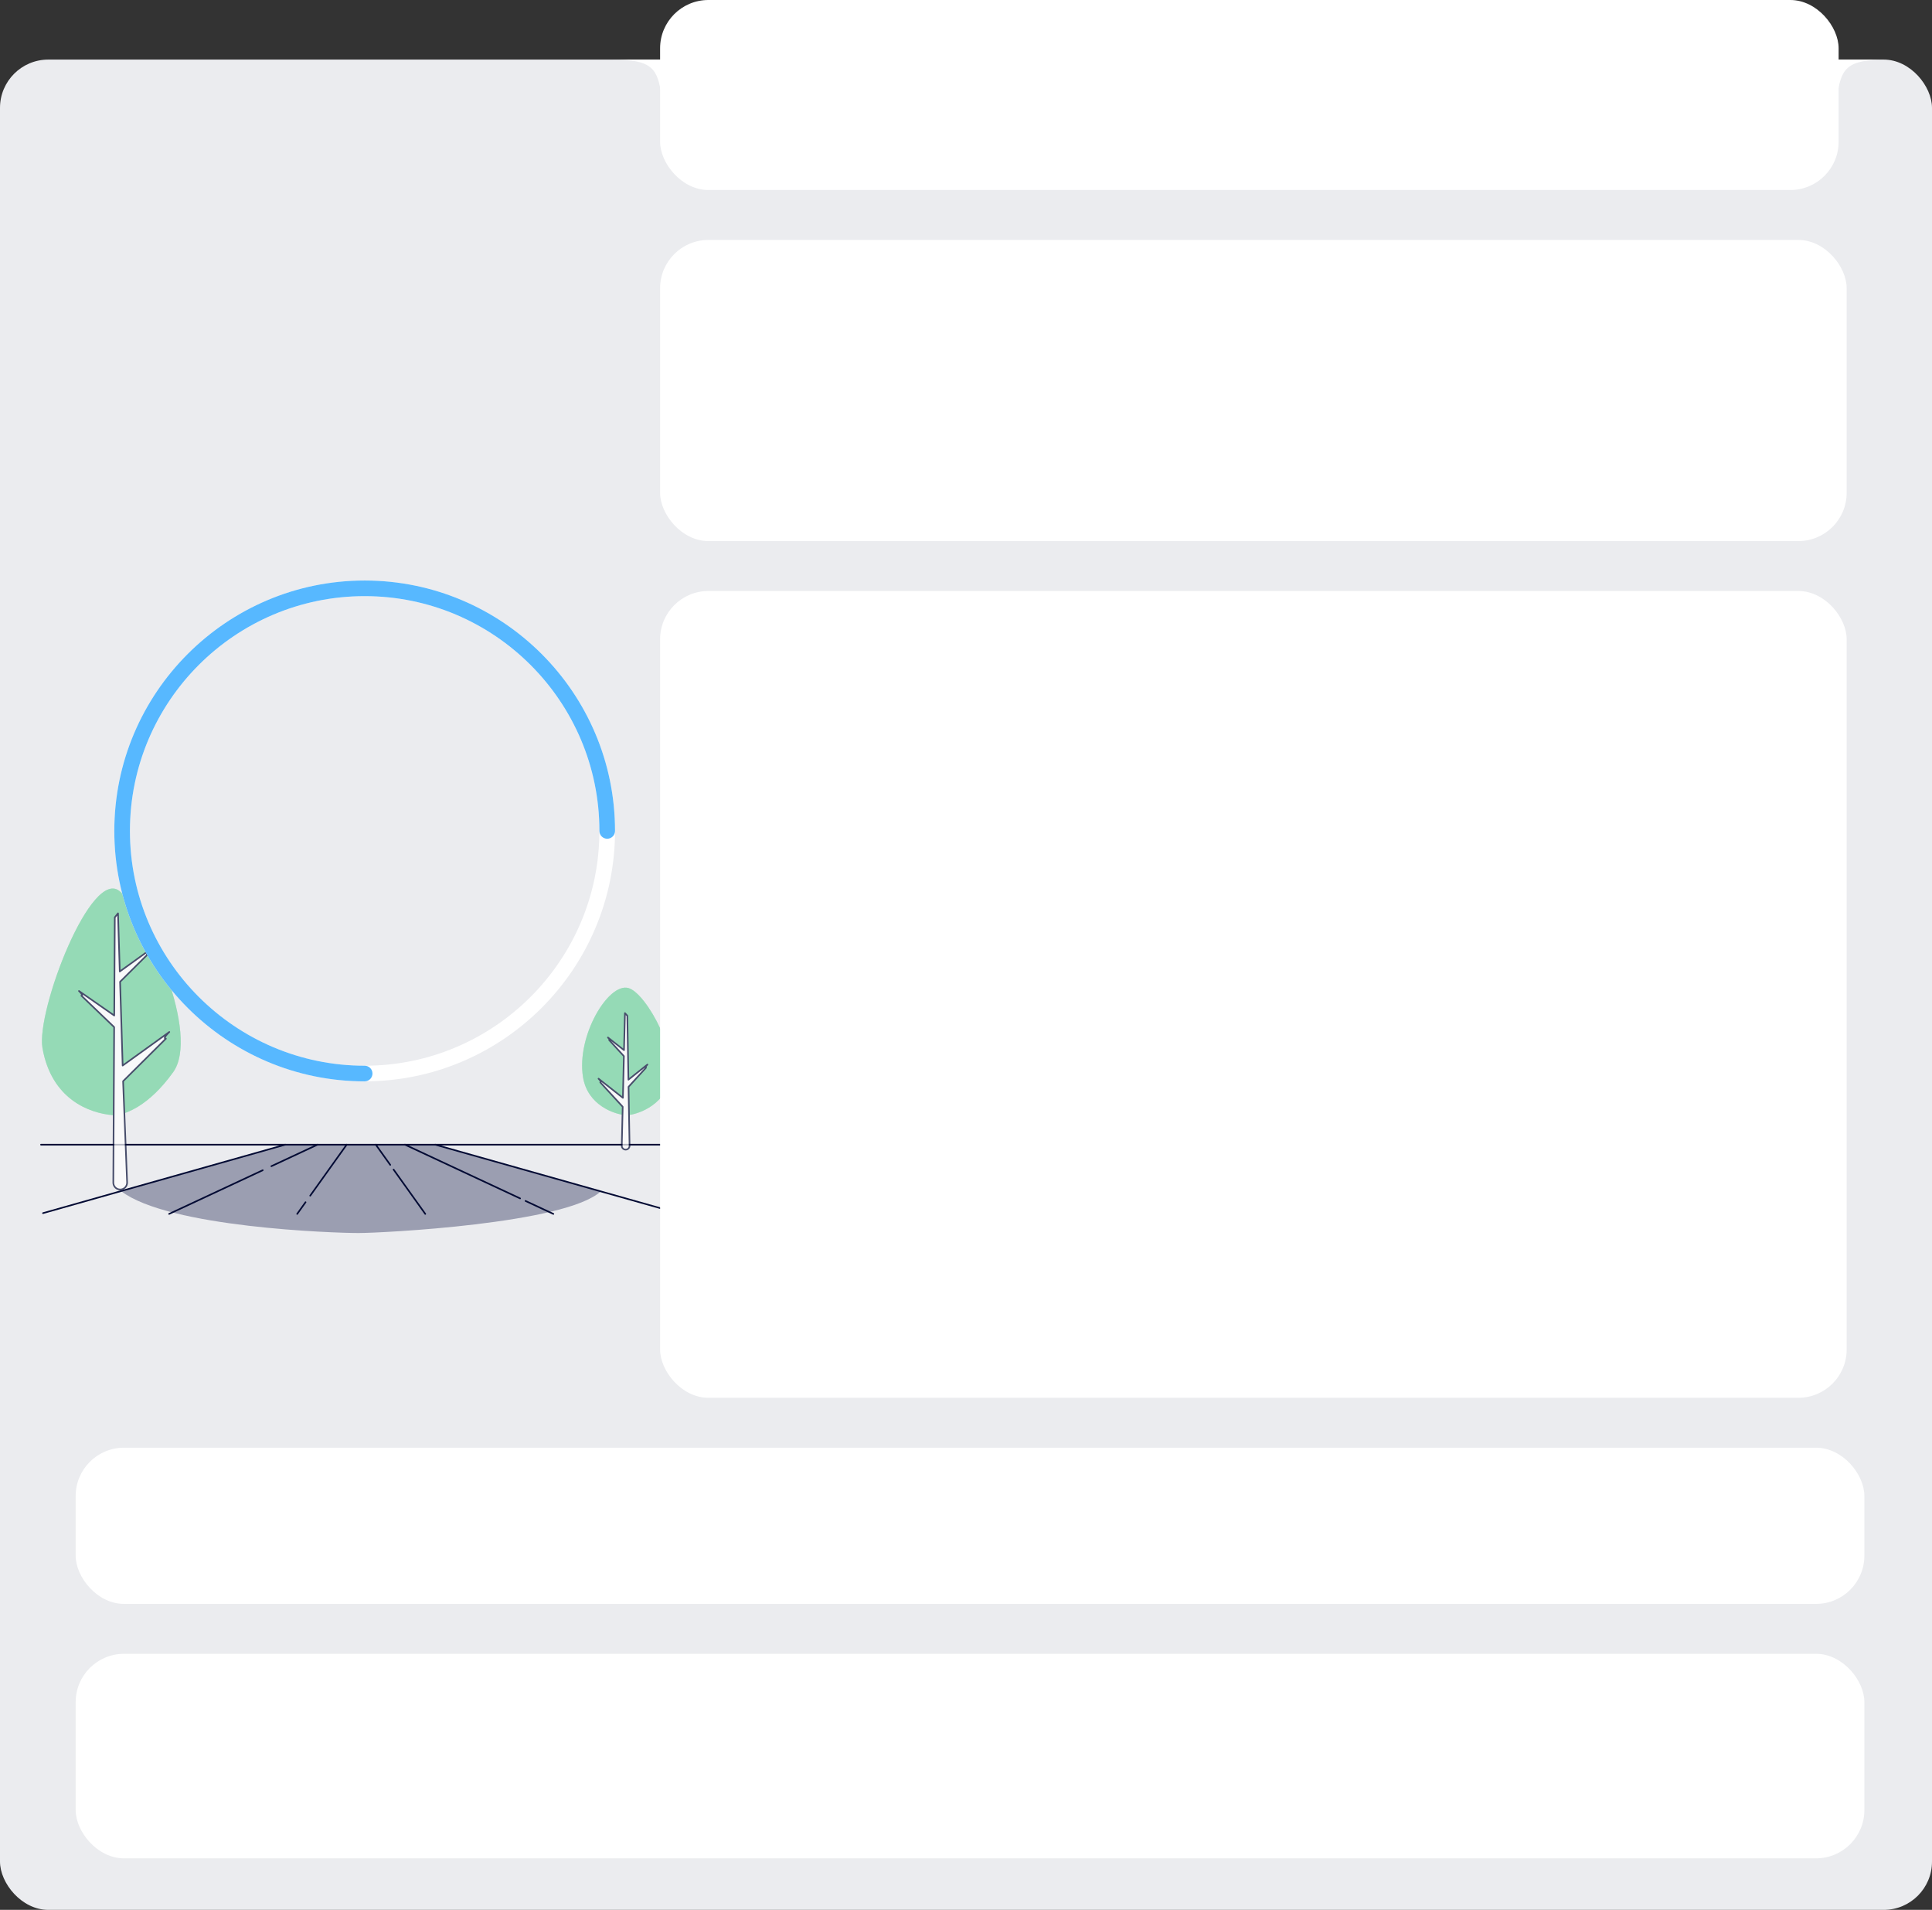<?xml version="1.0" encoding="UTF-8"?> <svg xmlns="http://www.w3.org/2000/svg" width="1200" height="1186" viewBox="0 0 1200 1186" fill="none"><rect x="0" y="0" width="1200" height="1186" fill="#333333" stroke="none"/><rect y="37" width="1200" height="1149" rx="30" fill="#EBECEF"></rect><rect x="410" width="732" height="118" rx="30" fill="white"></rect><path d="M411 37H380C405.5 37 408.5 42.5 411 60.5V37Z" fill="white"></path><path d="M1141 37H1172C1146.5 37 1143.5 42.5 1141 60.5V37Z" fill="white"></path><g clip-path="url(#clip0_7154_27953)"><path d="M373.14 739.821C351.336 759.981 237.063 765.694 222.626 765.694C207.352 765.694 104.958 762.26 75.353 739.773C75.305 739.734 75.247 739.686 75.199 739.638L177.171 710.822H270.332L373.14 739.821Z" fill="#9B9EB1"></path><path d="M323.038 744.187L251.508 710.812" stroke="#030B34" stroke-linecap="round" stroke-linejoin="round"></path><path d="M343.694 753.826L326.41 745.766" stroke="#030B34" stroke-linecap="round" stroke-linejoin="round"></path><path d="M242.382 723.364L233.418 710.822" stroke="#030B34" stroke-linecap="round" stroke-linejoin="round"></path><path d="M264.145 753.826L244.457 726.279" stroke="#030B34" stroke-linecap="round" stroke-linejoin="round"></path><path d="M192.684 742.495L215.315 710.822" stroke="#030B34" stroke-linecap="round" stroke-linejoin="round"></path><path d="M184.586 753.824L189.78 746.562" stroke="#030B34" stroke-linecap="round" stroke-linejoin="round"></path><path d="M168.551 724.191L197.213 710.822" stroke="#030B34" stroke-linecap="round" stroke-linejoin="round"></path><path d="M105.031 753.824L163.192 726.691" stroke="#030B34" stroke-linecap="round" stroke-linejoin="round"></path><path d="M26.711 753.344L75.196 739.638L177.167 710.822" stroke="#030B34" stroke-linecap="round" stroke-linejoin="round"></path><path d="M423.248 710.822H396.51H396.125H356.085H351.305H270.329H270.185H269.618H251.526H233.415H215.314H197.212H179.121H177.168H52.729H52.633H25.48" stroke="#030B34" stroke-linecap="round" stroke-linejoin="round"></path><path d="M270.328 710.822L373.136 739.821L427.21 755.066" stroke="#030B34" stroke-linecap="round" stroke-linejoin="round"></path><g opacity="0.7"><path d="M389.411 692.607C389.411 692.607 406.368 691.386 414.832 675.276C423.969 657.876 401.684 616.624 390.296 613.546C377.831 610.17 358.046 643.151 362.095 668.774C364.856 686.279 381.563 692.155 389.401 692.607H389.411Z" fill="#35C075"></path><path opacity="0.3" d="M389.411 692.607C389.411 692.607 406.368 691.386 414.832 675.276C423.969 657.876 401.684 616.624 390.296 613.546C377.831 610.17 358.046 643.151 362.095 668.774C364.856 686.279 381.563 692.155 389.401 692.607H389.411Z" fill="white"></path><path d="M401.261 663.013L390.402 674.901C390.402 675.315 390.402 675.719 390.421 676.133C390.498 681.442 390.604 686.934 390.69 692.445C390.7 692.801 390.7 693.166 390.709 693.522C390.777 697.841 390.969 707.055 391.036 711.45C391.056 712.797 389.978 713.893 388.632 713.903C387.257 713.913 386.15 712.787 386.189 711.422L386.612 693.493L386.641 692.272L386.699 690.271L386.766 687.28L372.849 672.141C373.964 672.131 371.964 670.044 371.762 669.842L386.901 681.75L387.507 655.838L378.379 645.903C379.168 645.893 377.744 644.422 377.6 644.268L387.593 652.135V651.645L388.151 629.119L389.651 630.764C389.651 630.764 389.95 648.384 390.325 670.458L402.136 661.061C401.972 661.244 400.337 663.023 401.261 663.013Z" fill="white" stroke="#030B34" stroke-linecap="round" stroke-linejoin="round"></path><path d="M70.137 692.501C71.099 692.578 72.061 692.53 73.013 692.367C77.937 691.54 92.134 687.308 107.552 665.821C124.268 642.516 92.547 570.37 74.754 553.779C56.97 537.188 22.345 627.819 26.365 650.787C31.953 682.72 55.594 691.338 70.127 692.501H70.137Z" fill="#35C075"></path><path opacity="0.3" d="M70.137 692.501C71.099 692.578 72.061 692.53 73.013 692.367C77.937 691.54 92.134 687.308 107.552 665.821C124.268 642.516 92.547 570.37 74.754 553.779C56.97 537.188 22.345 627.819 26.365 650.787C31.953 682.72 55.594 691.338 70.127 692.501H70.137Z" fill="white"></path><path d="M103.012 645.008L76.457 671.409L78.957 734.206C79.054 736.64 77.101 738.669 74.668 738.669C72.292 738.669 70.368 736.745 70.378 734.37C70.407 721.654 70.676 682.355 70.907 637.823L50.555 618.298C52.104 618.298 49.334 615.653 49.055 615.393L70.955 630.628C71.138 596.859 71.301 569.659 71.301 569.659L73.292 567.168L74.398 603.284L93.173 589.771C92.904 590.03 90.124 592.675 91.673 592.675L74.591 609.661L76.188 661.695L105.167 640.843C104.773 641.208 100.8 644.998 103.022 644.998L103.012 645.008Z" fill="white" stroke="#030B34" stroke-linecap="round" stroke-linejoin="round"></path></g><path d="M226.501 671.506C140.758 671.506 71 601.747 71 516.004C71 430.261 140.758 360.492 226.501 360.492C312.244 360.492 382.003 430.251 382.003 515.993C382.003 601.736 312.244 671.495 226.501 671.495V671.506ZM226.501 370.204C146.105 370.204 80.701 435.608 80.701 516.004C80.701 596.401 146.105 661.805 226.501 661.805C306.898 661.805 372.302 596.401 372.302 516.004C372.302 435.608 306.898 370.204 226.501 370.204Z" fill="white"></path><path d="M226.501 671.506C140.758 671.506 71 601.747 71 516.004C71 430.261 140.758 360.492 226.501 360.492C312.244 360.492 382.003 430.251 382.003 515.993C382.003 518.677 379.836 520.844 377.152 520.844C374.468 520.844 372.302 518.677 372.302 515.993C372.302 435.597 306.898 370.193 226.501 370.193C146.105 370.193 80.701 435.597 80.701 515.993C80.701 596.39 146.105 661.794 226.501 661.794C229.185 661.794 231.352 663.961 231.352 666.644C231.352 669.328 229.185 671.495 226.501 671.495V671.506Z" fill="#57B8FF"></path></g><rect x="410" y="367" width="737" height="501" rx="30" fill="white"></rect><rect x="47" y="899" width="1111" height="97" rx="30" fill="white"></rect><rect x="47" y="1027" width="1111" height="127" rx="30" fill="white"></rect><rect x="410" y="149" width="737" height="187" rx="30" fill="white"></rect><defs><clipPath id="clip0_7154_27953"><rect width="403" height="510.723" fill="white" transform="translate(25 255)"></rect></clipPath></defs></svg> 